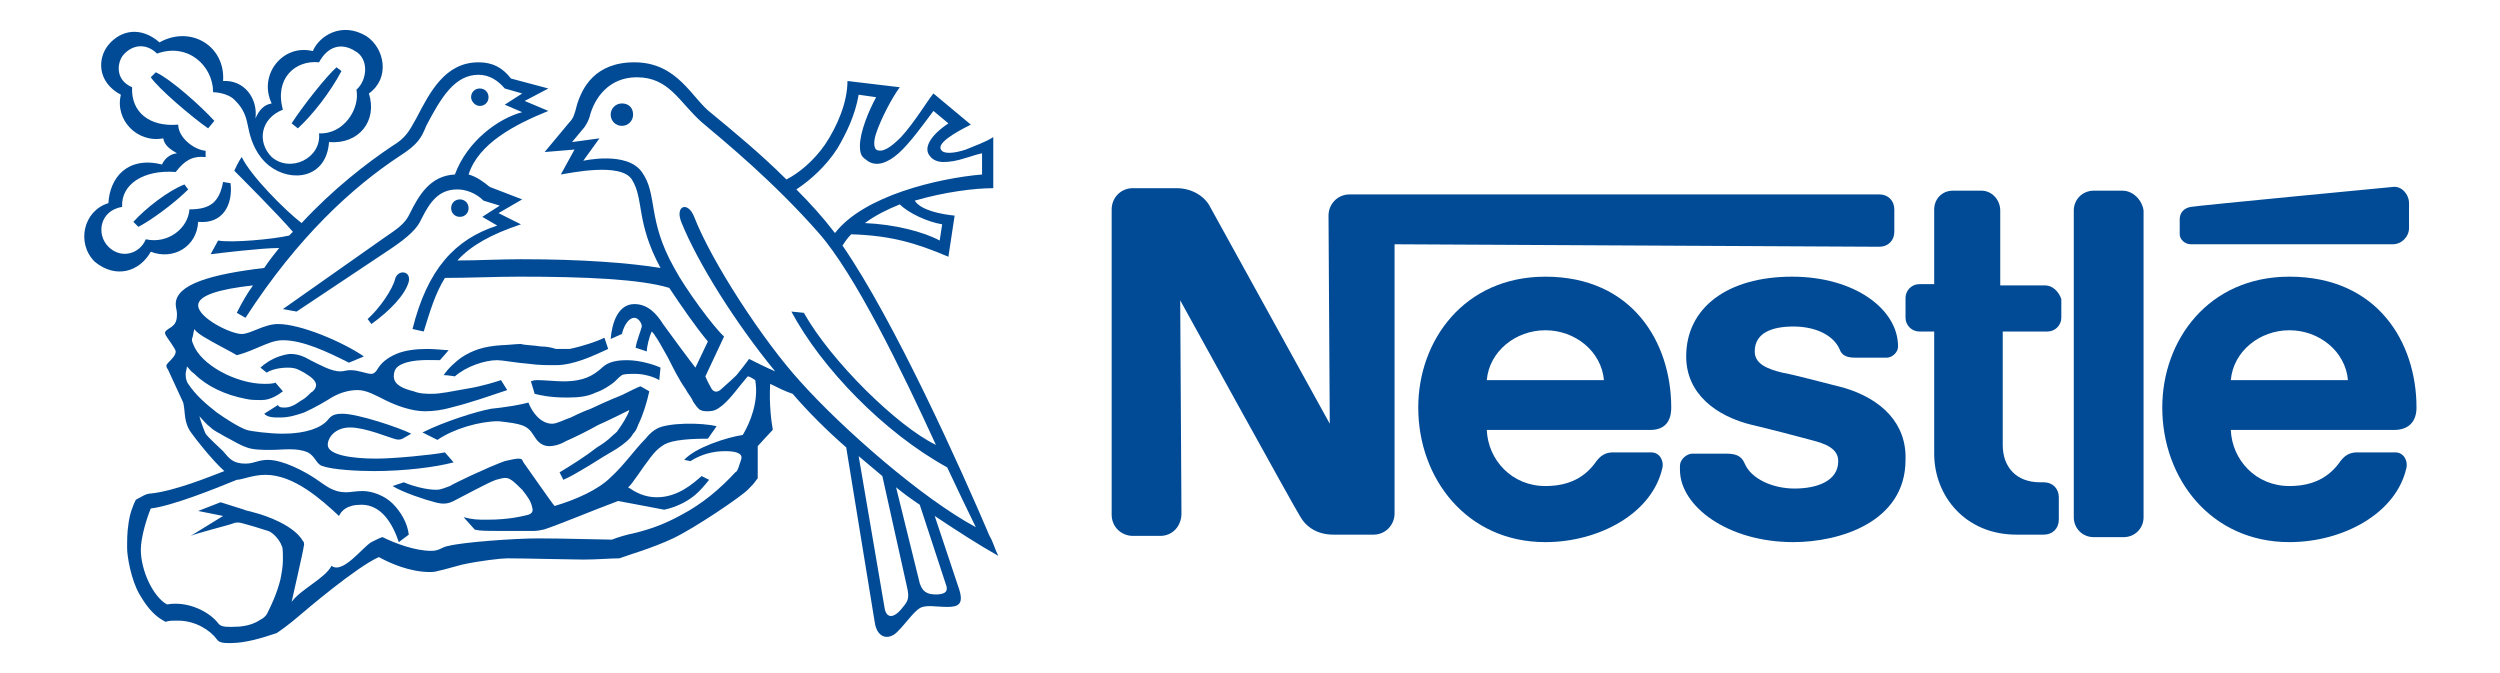 <?xml version="1.0" encoding="utf-8"?>
<!-- Generator: Adobe Illustrator 27.2.0, SVG Export Plug-In . SVG Version: 6.00 Build 0)  -->
<svg version="1.1" id="Capa_1" xmlns="http://www.w3.org/2000/svg" xmlns:xlink="http://www.w3.org/1999/xlink" x="0px" y="0px"
	 viewBox="0 0 200.6 54" style="enable-background:new 0 0 200.6 54;" xml:space="preserve">
<style type="text/css">
	.st0{fill-rule:evenodd;clip-rule:evenodd;fill:#014B96;}
</style>
<g>
	<path class="st0" d="M170.3,15.3h-2.3c-0.9,0-1.6,0.7-1.6,1.6v24.6c0,0.9,0.7,1.6,1.6,1.6h2.4c0.9,0,1.6-0.7,1.6-1.6V16.9
		C171.9,16.1,171.2,15.3,170.3,15.3z"/>
	<path class="st0" d="M175.8,19.6H192c0.7,0,1.3-0.6,1.3-1.3v-2c0-0.7-0.6-1.4-1.3-1.3c0,0-15.7,1.5-16.2,1.6
		c-0.6,0.1-0.9,0.5-0.9,1v1.2C174.9,19.2,175.3,19.6,175.8,19.6z"/>
	<path class="st0" d="M164.1,22.9l-3.6,0v-6c0-0.9-0.7-1.6-1.5-1.6l-2.3,0c-0.9,0-1.5,0.7-1.5,1.5l0,6l-1.2,0
		c-0.6,0-1.1,0.5-1.1,1.1v1.6c0,0.6,0.5,1.1,1.1,1.1h1.2l0,9.8c0,3.4,2.5,6.5,6.6,6.5h2.2c0.7,0,1.2-0.5,1.2-1.2v-1.8
		c0-0.7-0.5-1.2-1.2-1.2l-0.3,0c-1.9,0-3-1.2-3-3l0-9.1l3.6,0c0.6,0,1.1-0.5,1.1-1.1V24C165.2,23.4,164.7,22.9,164.1,22.9z"/>
	<path class="st0" d="M124,22.2c-6.5,0-10.2,5.1-10.2,10.5c0,5.7,3.9,10.8,10.2,10.8c4.3,0,8.6-2.3,9.4-6c0.1-0.5-0.2-1.2-0.9-1.2
		l-3.1,0c-0.6,0-1,0.3-1.3,0.7c-0.9,1.3-2.2,2-4.1,2c-2.7,0-4.6-2.1-4.7-4.5h13.1c1.2,0,1.7-0.7,1.7-1.8
		C134.1,27.5,131,22.2,124,22.2z M119.3,30.5c0.2-2.3,2.3-4,4.7-4c2.4,0,4.5,1.7,4.7,4H119.3z"/>
	<path class="st0" d="M193.9,32.7c0-5.2-3.1-10.5-10.2-10.5c-6.5,0-10.2,5.1-10.2,10.5c0,5.7,3.9,10.8,10.2,10.8
		c4.3,0,8.6-2.3,9.4-6c0.1-0.5-0.2-1.2-0.9-1.2l-3.1,0c-0.6,0-1,0.3-1.3,0.7c-0.9,1.3-2.2,2-4.1,2c-2.7,0-4.6-2.1-4.7-4.5h13.1
		C193.3,34.5,193.9,33.8,193.9,32.7z M179,30.5c0.2-2.3,2.3-4,4.7-4c2.4,0,4.5,1.7,4.7,4H179z"/>
	<path class="st0" d="M150.8,19.8c0.7,0,1.2-0.5,1.2-1.2v-1.8c0-0.7-0.5-1.2-1.2-1.2h-42.5c-1,0-1.7,0.8-1.7,1.7l0.1,16.7
		c0,0-9.1-16.5-9.6-17.4c-0.4-0.8-1.4-1.5-2.7-1.5h-3.5c-1,0-1.7,0.8-1.7,1.7l0,24.5c0,1,0.8,1.7,1.7,1.7h2.2c1,0,1.7-0.8,1.7-1.8
		l-0.1-17.1c0,0,9.2,16.7,9.6,17.3c0.5,0.9,1.4,1.5,2.7,1.5l3.2,0c1,0,1.7-0.8,1.7-1.7l0-21.6L150.8,19.8z"/>
	<path class="st0" d="M147.9,31.1c-1.2-0.3-4.2-1.1-4.9-1.2c-1.2-0.3-2.2-0.7-2.2-1.7c0-1.5,1.4-2,3.1-2c1.8,0,3.2,0.7,3.7,1.8
		c0.2,0.6,0.7,0.7,1.3,0.7h2.5c0.4,0,0.9-0.4,0.9-0.9c0-3-3.5-5.6-8.5-5.6c-5.2,0-8.5,2.5-8.5,6.4c0,3,2.4,4.8,5.3,5.5
		c1.3,0.3,3.6,0.9,4.7,1.2c1.2,0.3,2.2,0.7,2.2,1.7c0,1.6-1.7,2.2-3.5,2.2c-1.8,0-3.5-0.8-4-2c-0.3-0.7-0.8-0.8-1.6-0.8h-2.6
		c-0.4,0-1,0.4-1,1v0.3c0,2.9,3.8,5.8,9.1,5.8c3.7,0,9-1.6,9-6.6C153,34,151,32,147.9,31.1z"/>
	<path class="st0" d="M49.9,8.3c-0.5,0-0.9,0.4-0.9,0.9c0,0.5,0.4,0.9,0.9,0.9c0.5,0,0.9-0.4,0.9-0.9C50.8,8.6,50.4,8.3,49.9,8.3z"
		/>
	<path class="st0" d="M38.5,8.5c0.4,0,0.7-0.3,0.7-0.7c0-0.4-0.3-0.7-0.7-0.7c-0.4,0-0.7,0.3-0.7,0.7C37.8,8.1,38.1,8.5,38.5,8.5z"
		/>
	<path class="st0" d="M32.8,22.6c0.2-0.9-0.9-1-1.1-0.2c-0.2,0.8-1.2,2.3-2.2,3.2l0.3,0.4C31.2,25,32.5,23.7,32.8,22.6z"/>
	<path class="st0" d="M12.1,20.2c1.8,0.7,3.7-0.4,3.8-2.4c2,0.2,2.8-1.4,2.6-3.1l-0.6-0.1c-0.3,1.6-1,2.2-2.7,2.2
		c-0.1,1.5-1.7,2.8-3.5,2.4c-0.5,1.2-2,1.6-3,0.6c-1-1-0.7-2.9,1.1-3.2c-0.1-1.8,1.7-3,4.3-2.8c0.7-0.9,1.3-1.3,2.4-1.2l0-0.5
		c-1-0.1-2.2-1.1-2.2-2.1C12,10.2,10.5,9,10.6,7C9.2,6.4,9.4,5,9.9,4.4c0.8-0.9,1.9-0.9,2.7-0.1c2.5-0.9,4.5,1,4.5,3.1
		c0,0,1.2,0,1.8,0.7c0.9,0.9,0.9,1.7,1.1,2.5c0.2,0.8,0.6,1.9,1.6,2.7c1.8,1.4,4.6,1,4.8-1.9c2.4,0.2,3.9-1.7,3.2-3.9
		c1.7-1.2,1.3-3.6-0.2-4.6c-2-1.2-3.8,0-4.3,1.2c-2.4-0.6-4.4,1.9-3.3,4.2c-0.6,0.1-1,0.5-1.3,1.2c0.2-1.6-0.9-3.1-2.6-3
		c0.2-2.8-2.6-4.5-5.1-3.1c-1.5-1.3-3.1-1-4.1,0.2c-0.9,1.1-0.9,3,1,4c-0.5,2,1.3,3.9,3.4,3.5c0.1,0.6,0.6,0.9,1.1,1.2
		c-0.9,0.1-1.2,0.9-1.2,0.9c-2.8-0.7-4.2,1.1-4.3,3.1c-2,0.6-2.6,3.2-1.1,4.7C9.3,22.4,11.2,21.8,12.1,20.2z M22.7,8.8
		C22,6.3,23.7,4.8,25.6,5c0.7-1.3,1.8-1.6,2.9-0.9c1.1,0.6,1,2.3,0.1,3.1c0.3,1.5-1,3.6-3,3.5c0.2,2-2.3,3.2-3.8,1.9
		C20.6,11.4,20.9,9.5,22.7,8.8z"/>
	<path class="st0" d="M27.4,5.7l-0.4-0.3c-0.8,0.7-2.7,3.1-3.6,4.5l0.5,0.4C25.1,9.2,26.5,7.4,27.4,5.7z"/>
	<path class="st0" d="M10.7,17.8l0.4,0.4c1-0.5,2.9-1.9,4-3l-0.3-0.4C13.5,15.3,11.7,16.7,10.7,17.8z"/>
	<path class="st0" d="M12.5,5.8l-0.4,0.4c0.6,0.9,3.3,3.2,4.6,4.1l0.5-0.6C16.3,8.7,13.8,6.4,12.5,5.8z"/>
	<path class="st0" d="M79.4,43c-2.3-5.4-7.6-17.2-11.8-23.3c0.2-0.3,0.4-0.6,0.7-0.9c3.2,0.1,5.2,0.7,7.8,1.8l0.5-3.3
		c-1-0.1-2.7-0.4-3.2-1.2c2.4-0.7,4.8-1,6.3-1v-4.1c-0.6,0.4-1.5,0.7-2.2,1c-0.9,0.3-1.8,0.4-2,0c-0.3-0.5,1-1.3,2.4-2l-3-2.5
		c-0.5,0.6-1.5,2.3-2.6,3.5c-0.8,0.8-1.5,1.3-2,1c-0.2-0.2-0.2-0.7,0-1.3c0.4-1.2,1.3-2.9,1.9-3.7L68,6.5c0,1.7-0.8,3.6-1.8,5.1
		c-0.9,1.3-2.1,2.3-3.1,2.8c-2-2-4.3-3.9-6-5.3C55.5,7.9,54.4,5,50.9,5c-3.2,0-4.2,2.1-4.6,3.4c-0.2,0.8-0.3,1.1-0.6,1.4l-2,2.4
		l2.4-0.2L45,14c0.7-0.1,4.8-1,5.7,0.4c1,1.6,0.3,3.4,2.3,7.1c-2.5-0.4-6.2-0.7-11.2-0.7c-1.7,0-3.4,0.1-5.1,0.1
		c1.1-1.2,2.7-2.1,5.1-2.9L40,17.1l1.9-1.1l-2.6-1c-0.5-0.4-1-0.8-1.7-1c0.8-2.5,3.7-4,6.4-5.1l-1.9-0.8l1.9-1L41,6.3
		C40.3,5.4,39.5,5,38.4,5c-2.7,0-3.9,2.4-5,4.5c-0.6,1.1-0.9,1.6-1.9,2.2c-2.1,1.4-4.8,3.5-7.3,6.2c-1.3-1-4.1-3.8-4.8-5.3
		c-0.3,0.4-0.6,1.1-0.6,1.1c0.3,0.3,3.5,3.5,4.7,4.9c-0.1,0.1-0.2,0.2-0.3,0.3c-1.3,0.3-4.6,0.6-5.7,0.4l-0.6,1.1
		c0.8-0.1,4.1-0.5,5.5-0.5c-0.4,0.5-0.8,1-1.2,1.6c-4.2,0.5-7.1,1.3-7.1,2.9c0,0.3,0.1,0.5,0.1,0.8c0,0.7-0.2,0.9-0.7,1.2
		c-0.3,0.2-0.3,0.3-0.2,0.5c0.1,0.2,0.8,1.1,0.8,1.3c0,0.3-0.3,0.6-0.6,0.9c-0.2,0.2-0.2,0.3,0,0.6l1.2,2.6c0.2,0.8,0,1.6,0.7,2.5
		c0.2,0.3,1.6,2.1,2.6,3c-1.3,0.5-4,1.6-5.9,1.8c-0.4,0-0.8,0.3-1.2,0.5c-0.2,0.4-0.5,1.1-0.6,2c-0.1,0.6-0.1,1.3-0.1,1.9
		c0,0.6,0.3,2.5,1,3.7s1.3,1.8,2.1,2.2c0.2-0.1,0.5-0.1,1-0.1c1.4,0,2.6,0.8,3.1,1.5c0.2,0.3,0.6,0.3,1.1,0.3c1.2,0,2.5-0.4,3.7-0.8
		c0.3-0.2,1-0.7,1.7-1.3c0.7-0.6,4.7-4,6.5-4.8c0.9,0.5,2.5,1.2,4.1,1.2c0.1,0,0.4,0,0.7-0.1c0.5-0.1,1.1-0.3,1.9-0.5
		c1.4-0.3,3.1-0.5,3.6-0.5c1.3,0,5.2,0.1,6.1,0.1c1,0,2.3-0.1,2.9-0.1c0.8-0.3,2.6-0.8,4.3-1.6c1.7-0.8,5.4-3.3,6-3.9
		c0.3-0.3,0.5-0.5,0.7-0.8c0.1-0.1,0.1-0.1,0.1-0.2c0-0.1,0-2.5,0-2.5s0.9-1,1.2-1.3c0,0,0-0.1,0-0.1c-0.1-0.5-0.3-2-0.2-3.6
		c0.6,0.3,1.2,0.6,1.8,0.8c1.3,1.5,2.7,2.9,4.3,4.3l2.3,14.1c0.2,1.2,1.1,1.4,1.8,0.7c0.7-0.7,1.3-1.6,1.8-1.9
		c0.5-0.3,1.3-0.1,2.2-0.1c0.9,0,1.4-0.2,0.9-1.6l-1.9-5.7c1.8,1.2,3.5,2.3,5.1,3.2C79.8,44,79.7,43.5,79.4,43z M75.6,18l-0.2,1.3
		c-1.3-0.7-3.6-1.3-6-1.4c0.8-0.6,1.8-1.1,2.8-1.5C72.9,17.1,74.4,17.8,75.6,18z M67.2,11.9c0.7-1.2,1.4-2.6,1.7-4.3l1.4,0.2
		c-0.6,1.1-1.3,2.8-1.3,3.9c0,0.8,0.2,0.9,0.6,1.2c0.7,0.5,1.6,0.2,2.5-0.6c0.9-0.8,1.9-2.2,2.8-3.4l1.2,1c-1.5,1-2,2-1.5,2.6
		c0.2,0.3,0.6,0.5,1.1,0.5c0.5,0,1.1-0.1,1.7-0.3c0.4-0.1,0.9-0.3,1.4-0.4V14c-3.5,0.3-9.5,1.7-11.8,4.7c-1-1.3-2-2.4-3.1-3.5
		C65.1,14.4,66.3,13.3,67.2,11.9z M59.6,34.9c-1.3,0.2-3.8,1-4.7,2l0.5,0.1c0.8-0.5,1.7-0.8,2.8-0.8c0.9,0,1.3,0.2,1.3,0.5
		c0,0.2-0.2,0.6-0.2,0.7c-0.1,0.2-0.1,0.4-0.3,0.5c-1.2,1.3-2.6,2.5-4.3,3.4c-1.1,0.6-2.2,1.1-3.9,1.5c-0.5,0.1-1.2,0.3-1.7,0.5
		c-0.6,0-4-0.1-5.9-0.1c-1.9,0-6,0.3-7.2,0.6c-0.6,0.1-0.7,0.4-1.4,0.4c-1.3,0-2.9-0.6-3.9-1.1c-0.1,0-0.5,0.2-0.9,0.4
		c-0.7,0.4-2.3,2.6-3.2,1.9c-0.5,1-2.5,1.9-3.2,2.9c0.1-0.5,0.9-3.9,1-4.6c0-0.1,0-0.2-0.1-0.3c-0.7-1.2-2.8-2-4-2.3
		c-0.3-0.1-0.5-0.1-0.7-0.2l-1.9-0.6L15.9,41l2,0.4L15.3,43c0.4-0.2,3.2-0.9,3.4-1c0.2-0.1,0.5-0.1,0.8,0c0.4,0.1,1.4,0.4,2,0.6
		c0.4,0.1,1,0.8,1.1,1.2c0.1,0.1,0.1,0.5,0.1,1.2c0,0.4-0.1,1-0.2,1.5c-0.3,1.2-0.8,2.2-1,2.6c-0.2,0.5-0.6,0.6-0.9,0.8
		c-0.6,0.3-1.2,0.4-2,0.4c-0.5,0-0.9,0-1.1-0.3c-0.7-0.9-2.4-1.8-4.1-1.5c-1.1-0.6-2.1-2.7-2.1-4.4c0-1,0.5-2.6,0.8-3.3
		c1.7-0.2,5.2-1.6,6.9-2.3c0.4,0,1.3-0.4,2.3-0.4c2.3,0,4.5,2,5.9,3.3c0.2-0.4,0.6-0.9,1.8-0.9c1.6,0,2.5,1.5,3,3l0.8-0.6
		c-0.1-0.9-0.6-1.8-1.3-2.5c-0.6-0.6-1.6-1-2.4-1c-0.5,0-1,0.1-1.3,0.1c-1.1,0-1.6-0.5-2.5-1.1c-0.9-0.6-2.6-1.5-3.8-1.5
		c-0.8,0-1.1,0.3-1.8,0.3c-1,0-1.3-0.4-1.8-1c-0.2-0.2-1.2-1.1-1.4-1.4c-0.1-0.2-0.4-1-0.5-1.4c0.3,0.3,0.5,0.6,0.9,0.9
		c0.3,0.3,0.8,0.5,1.1,0.7c0.6,0.3,1.2,0.7,1.8,0.9c0.5,0.2,1.3,0.2,1.9,0.2c1,0,2.1-0.2,3,0.2c0.6,0.3,0.7,1,1.2,1.1
		c0.8,0.3,2.9,0.4,4.1,0.4c2.4,0,4.9-0.3,6.4-0.7l-0.7-0.8c-1,0.2-4.1,0.5-5.5,0.5c-2,0-3.9-0.3-3.9-1.1c0-0.6,0.6-1.4,1.8-1.4
		c1.2,0,3.1,0.8,3.5,0.9c0.3,0.1,0.5,0.1,0.7,0l0.7-0.4c-1-0.5-4.3-1.6-5.5-1.6c-0.6,0-0.9,0.1-1.2,0.5c-0.5,0.6-1.7,1.1-3.6,1.1
		c-1.1,0-2.6-0.2-2.9-0.3c-0.6-0.2-1.7-0.9-2.4-1.4c-0.9-0.7-1.7-1.4-2.3-2.3c-0.2-0.3-0.2-0.6-0.2-0.8c0-0.2,0.1-0.4,0.1-0.6
		c0.2,0.2,0.3,0.4,0.6,0.6c1,1,2.5,1.7,4.1,2c0.4,0.1,0.8,0.1,1.3,0.1c0.7,0,1.3-0.4,1.7-0.7l-0.6-0.7c-0.2,0.1-0.6,0.1-0.9,0.1
		c-2.2,0-5.1-1.5-5.7-3.2c-0.1-0.2-0.1-0.3-0.1-0.4c0.1-0.2,0.1-0.5,0.2-0.8c0.1,0.2,0.4,0.4,0.7,0.6c0.8,0.5,2.4,1.3,2.7,1.5
		c0.8-0.2,1.4-0.5,1.9-0.7c0.5-0.2,1.1-0.5,1.8-0.5c1.6,0,3.5,0.9,5.3,1.8l1.2-0.5c-1.6-1.1-5-2.6-6.9-2.6c-1.1,0-2.2,0.8-2.9,0.8
		c-0.9,0-3.5-1.3-3.5-2.3c0-0.8,1.7-1.3,4.4-1.6c-0.5,0.7-0.9,1.4-1.3,2.2l0.7,0.4C23.9,19,28.3,15,32.1,12.5
		c1.4-0.9,1.7-1.4,2.1-2.4C35.4,7.8,36.5,6,38.4,6c0.9,0,1.6,0.5,2.1,1.1l1.4,0.4l-1.4,0.9L41.9,9c-1.9,0.5-4.4,2.3-5.4,5
		c-2,0.1-2.9,1.7-3.6,3.1c-0.4,0.9-1.1,1.3-2.1,2l-8.1,5.7l1.1,0.2l7.5-5c1.5-1,2.2-1.7,2.5-2.4c0.7-1.4,1.4-2.4,2.9-2.4
		c0.7,0,1.5,0.3,2.1,0.9l1.3,0.4l-1.4,0.9l1.2,0.7c-3.4,1.1-5.6,3.5-6.8,8.3l0.9,0.2c0.5-1.6,0.9-3,1.7-4.3c2,0,4-0.1,6-0.1
		c5.3,0,9.7,0.2,12,0.9c1,1.5,2.1,3.1,3.1,4.3l-1,2.1c-0.4-0.5-2.1-2.8-2.6-3.5c-0.5-0.8-1.2-1.6-2.3-1.6c-1.3,0-1.8,1.5-1.9,2.8
		l0.9-0.4c0.2-0.8,0.6-1.3,1-1.3c0.3,0,0.6,0.4,0.6,0.7c-0.1,0.4-0.4,1.1-0.5,1.7l0.9,0.3c0-0.4,0.2-1.2,0.4-1.6
		c0,0,0.2,0.2,0.3,0.4c0.1,0.1,0.5,0.8,1,1.7c0.4,0.8,0.9,1.8,1.4,2.5c0.2,0.4,0.5,0.7,0.6,1c0.2,0.3,0.4,0.6,0.6,0.7
		c0.2,0.1,0.4,0.1,0.6,0.1c0.6,0,0.8-0.2,1.2-0.5c0.7-0.6,1.3-1.5,2-2.3c0.1,0,0.3,0.1,0.6,0.3C60.9,32.2,60.2,33.9,59.6,34.9z
		 M72.3,48.9c-0.5,0.6-1.1,0.8-1.3,0l-2.1-12.3c0.6,0.5,1.3,1.1,1.9,1.6l2,9C73,48.1,72.8,48.3,72.3,48.9z M75.9,46.9
		c0.2,0.5,0,0.8-0.8,0.8c-0.8,0-1.1-0.3-1.3-0.9l-1.9-7.7c0.6,0.5,1.3,1,1.9,1.4L75.9,46.9z M64.2,30.6c-3-3.3-7.1-9.6-8.5-13.2
		c-0.5-1.3-1.6-0.9-1,0.5c1.3,3.2,4.3,8,7.5,11.9c-0.7-0.3-1.7-0.8-2.1-1c-0.2,0.3-0.6,0.8-1,1.3c-0.5,0.5-1,0.9-1.2,1.1
		c-0.3,0.3-0.6,0.3-0.8,0c-0.1-0.2-0.3-0.5-0.5-1l1.5-3.2c-0.8-0.7-3.1-3.8-4-5.5c-2.2-3.9-1.3-5.9-2.6-7.7
		c-1.2-1.7-4.7-0.9-4.7-0.9l1.3-1.8l-2.2,0.3l1-1.2c0.2-0.3,0.3-0.5,0.4-0.8c0.4-1.6,1.6-3.2,3.8-3.2c2.6,0,3.4,2,5.2,3.6
		c1.9,1.6,5.8,4.8,9.4,8.9c2.9,3.3,6.6,10.9,9.4,17c-3.1-1.5-8.4-6.7-10.6-10.6l-1-0.1c2.4,4.5,7.4,9.7,12.5,12.5
		c0.9,1.9,1.7,3.6,2.3,4.8C74,40,67.6,34.4,64.2,30.6z"/>
	<path class="st0" d="M40.7,31.3l-0.5-0.8c-0.3,0.1-1.5,0.5-2.8,0.7c-1.1,0.2-2.1,0.4-2.7,0.4c-0.5,0-1,0-1.5-0.2
		c-0.8-0.2-1.6-0.5-1.6-1.2c0-0.5,0.2-0.8,0.7-1c0.9-0.4,2.3-0.3,3-0.3c0.1-0.1,0.7-0.8,0.7-0.8C35.7,28.1,35,28,34.3,28
		c-0.9,0-1.8,0.1-2.5,0.4c-0.7,0.3-1.2,0.7-1.5,1.2c-0.1,0.2-0.3,0.4-0.5,0.4c-0.4,0-1-0.3-1.7-0.3c-0.3,0-0.5,0.1-0.8,0.1
		c-0.7,0-1.6-0.5-2.4-0.9c-0.5-0.3-1-0.5-1.6-0.5c-0.2,0-0.6,0.1-0.9,0.2c-0.6,0.2-1.2,0.6-1.5,0.9l0.5,0.4c0.3-0.2,0.9-0.4,1.7-0.4
		c0.7,0,0.9,0.2,1.3,0.4c0.3,0.2,0.5,0.3,0.7,0.5c0.4,0.4,0.3,0.7,0,1c-0.2,0.1-0.3,0.3-0.7,0.6c-0.2,0.1-0.6,0.4-0.8,0.5
		c-0.4,0.2-0.6,0.2-0.8,0.2c-0.2,0-0.4,0-0.5-0.2l-1.1,0.7c0.3,0.3,0.7,0.3,1.3,0.3c0.7,0,1.3-0.2,1.9-0.4c0.9-0.4,1.9-1,2.2-1.2
		c0.7-0.4,1.4-0.6,2.1-0.6c0.7,0,1.4,0.4,2.2,0.8c1,0.5,2.2,0.9,3.2,0.9c0.7,0,1.4-0.1,2.1-0.3C37.8,32.3,39.2,31.8,40.7,31.3z"/>
	<path class="st0" d="M36.5,30.2c0.9-0.8,2.4-1.3,3.4-1.3c0.4,0,1.4,0.2,2.6,0.3c0.7,0.1,1.4,0.1,2.1,0.1c1.4,0,2.9-0.7,4.2-1.3
		l-0.3-0.9c-0.6,0.3-1.8,0.7-2.8,0.9c-0.2,0-0.9,0-1.1,0c-0.3-0.1-0.7-0.2-1.2-0.2c-0.6-0.1-1.3-0.1-1.6-0.2c-0.4,0-1.2,0.1-1.6,0.1
		c-1.4,0.1-2.3,0.4-3.2,1c-0.4,0.3-1,0.8-1.4,1.4C35.9,30.1,36.5,30.2,36.5,30.2z"/>
	<path class="st0" d="M42.8,34.9c0.2,0.3,0.5,0.9,1.3,0.9c0.3,0,0.8-0.1,1.3-0.4c0.7-0.3,1.9-0.9,2.6-1.3c0.7-0.3,2.1-1,2.5-1.2
		c-0.1,0.4-0.6,1.2-0.9,1.6c-0.1,0.2-0.3,0.3-0.5,0.5c-0.3,0.3-0.7,0.6-1.2,0.9c-0.9,0.7-2,1.4-3,2l0.3,0.6c0.7-0.3,1.3-0.7,2-1.1
		c0.8-0.5,1.6-1,2.3-1.4c0.6-0.4,1.1-0.8,1.3-1.2c0.2-0.2,0.3-0.4,0.4-0.7c0.4-0.8,0.7-1.8,0.9-2.7l-0.7-0.4c-0.1,0-1.1,0.5-1.5,0.7
		c-1,0.4-2.1,0.9-2.5,1.1c-0.3,0.1-1,0.4-1.6,0.7c-0.6,0.2-1.1,0.5-1.5,0.5c-0.9,0-1.6-0.9-1.9-1.7c-0.7,0.2-2,0.4-3,0.5
		c-1.1,0.2-3.7,1-5.5,1.9l1.2,0.6c1.3-0.9,3.4-1.5,4.9-1.5C41.8,34,42.3,34.1,42.8,34.9z"/>
	<path class="st0" d="M45.2,30.6c-0.5,0-1.6-0.1-2.1-0.1c-0.3,0-0.5,0.1-0.5,0.1c0.1,0.3,0.3,1,0.3,1c0.4,0.1,1.2,0.3,2.6,0.3
		c1,0,1.7-0.1,2.3-0.4c0.6-0.2,1-0.5,1.3-0.7c0.3-0.2,0.5-0.5,0.8-0.7C50.1,30,50.5,30,51,30c0.6,0,1.4,0.2,1.9,0.5l0.1-1
		c-0.4-0.2-1.6-0.6-2.7-0.6c-1.2,0-1.7,0.3-2.1,0.7C47.6,30.1,46.9,30.6,45.2,30.6z"/>
	<path class="st0" d="M52.7,34.4c-0.2,0.1-0.6,0.4-0.9,0.8c-0.9,0.9-1.7,2.1-2.8,3.1c-1,1-2.8,1.8-4.5,2.3c-0.2-0.2-2.2-3.1-2.5-3.5
		c-0.1-0.2-0.1-0.3-0.4-0.3c-0.2,0-0.7,0.1-1.1,0.2c-1.4,0.5-4.1,1.8-4.4,2c-0.3,0.1-0.7,0.3-1.1,0.3c-0.8,0-1.9-0.3-2.6-0.6
		L31.5,39c0.8,0.5,2.6,1.1,3.4,1.3c0.7,0.2,1.1,0.1,1.5-0.1c0.8-0.4,2.8-1.5,3.4-1.7c0.7-0.2,0.9-0.2,1.2,0c0.2,0.1,0.7,0.6,0.9,0.8
		c0.4,0.5,0.7,0.9,0.8,1.4c0.1,0.3,0,0.5-0.3,0.6c-0.4,0.1-1.5,0.4-3.3,0.4c-0.8,0-1.1,0-1.9-0.2l0.9,1c0.4,0.1,1,0.1,1.8,0.1
		c1,0,2.2,0,3,0c0.3,0,0.6-0.1,0.7-0.1c1-0.3,4.1-1.6,6-2.3c0.5,0.1,2.7,0.5,3.7,0.7c0.5-0.1,1.4-0.4,2.1-0.9c0.6-0.4,1.1-1,1.5-1.5
		l-0.6-0.3c-0.7,0.6-1.9,1.7-3.6,1.7c-1,0-1.7-0.4-2.3-0.8c0.3-0.2,1.1-1.5,1.8-2.4c0.3-0.4,0.6-0.7,0.9-0.9
		c0.5-0.4,1.6-0.6,3.7-0.6l0.7-1C56.3,33.9,53.6,33.9,52.7,34.4z"/>
	<path class="st0" d="M36.9,17.4c0.4,0,0.7-0.3,0.7-0.7c0-0.4-0.3-0.7-0.7-0.7c-0.4,0-0.7,0.3-0.7,0.7
		C36.2,17.1,36.5,17.4,36.9,17.4z"/>
</g>
</svg>
